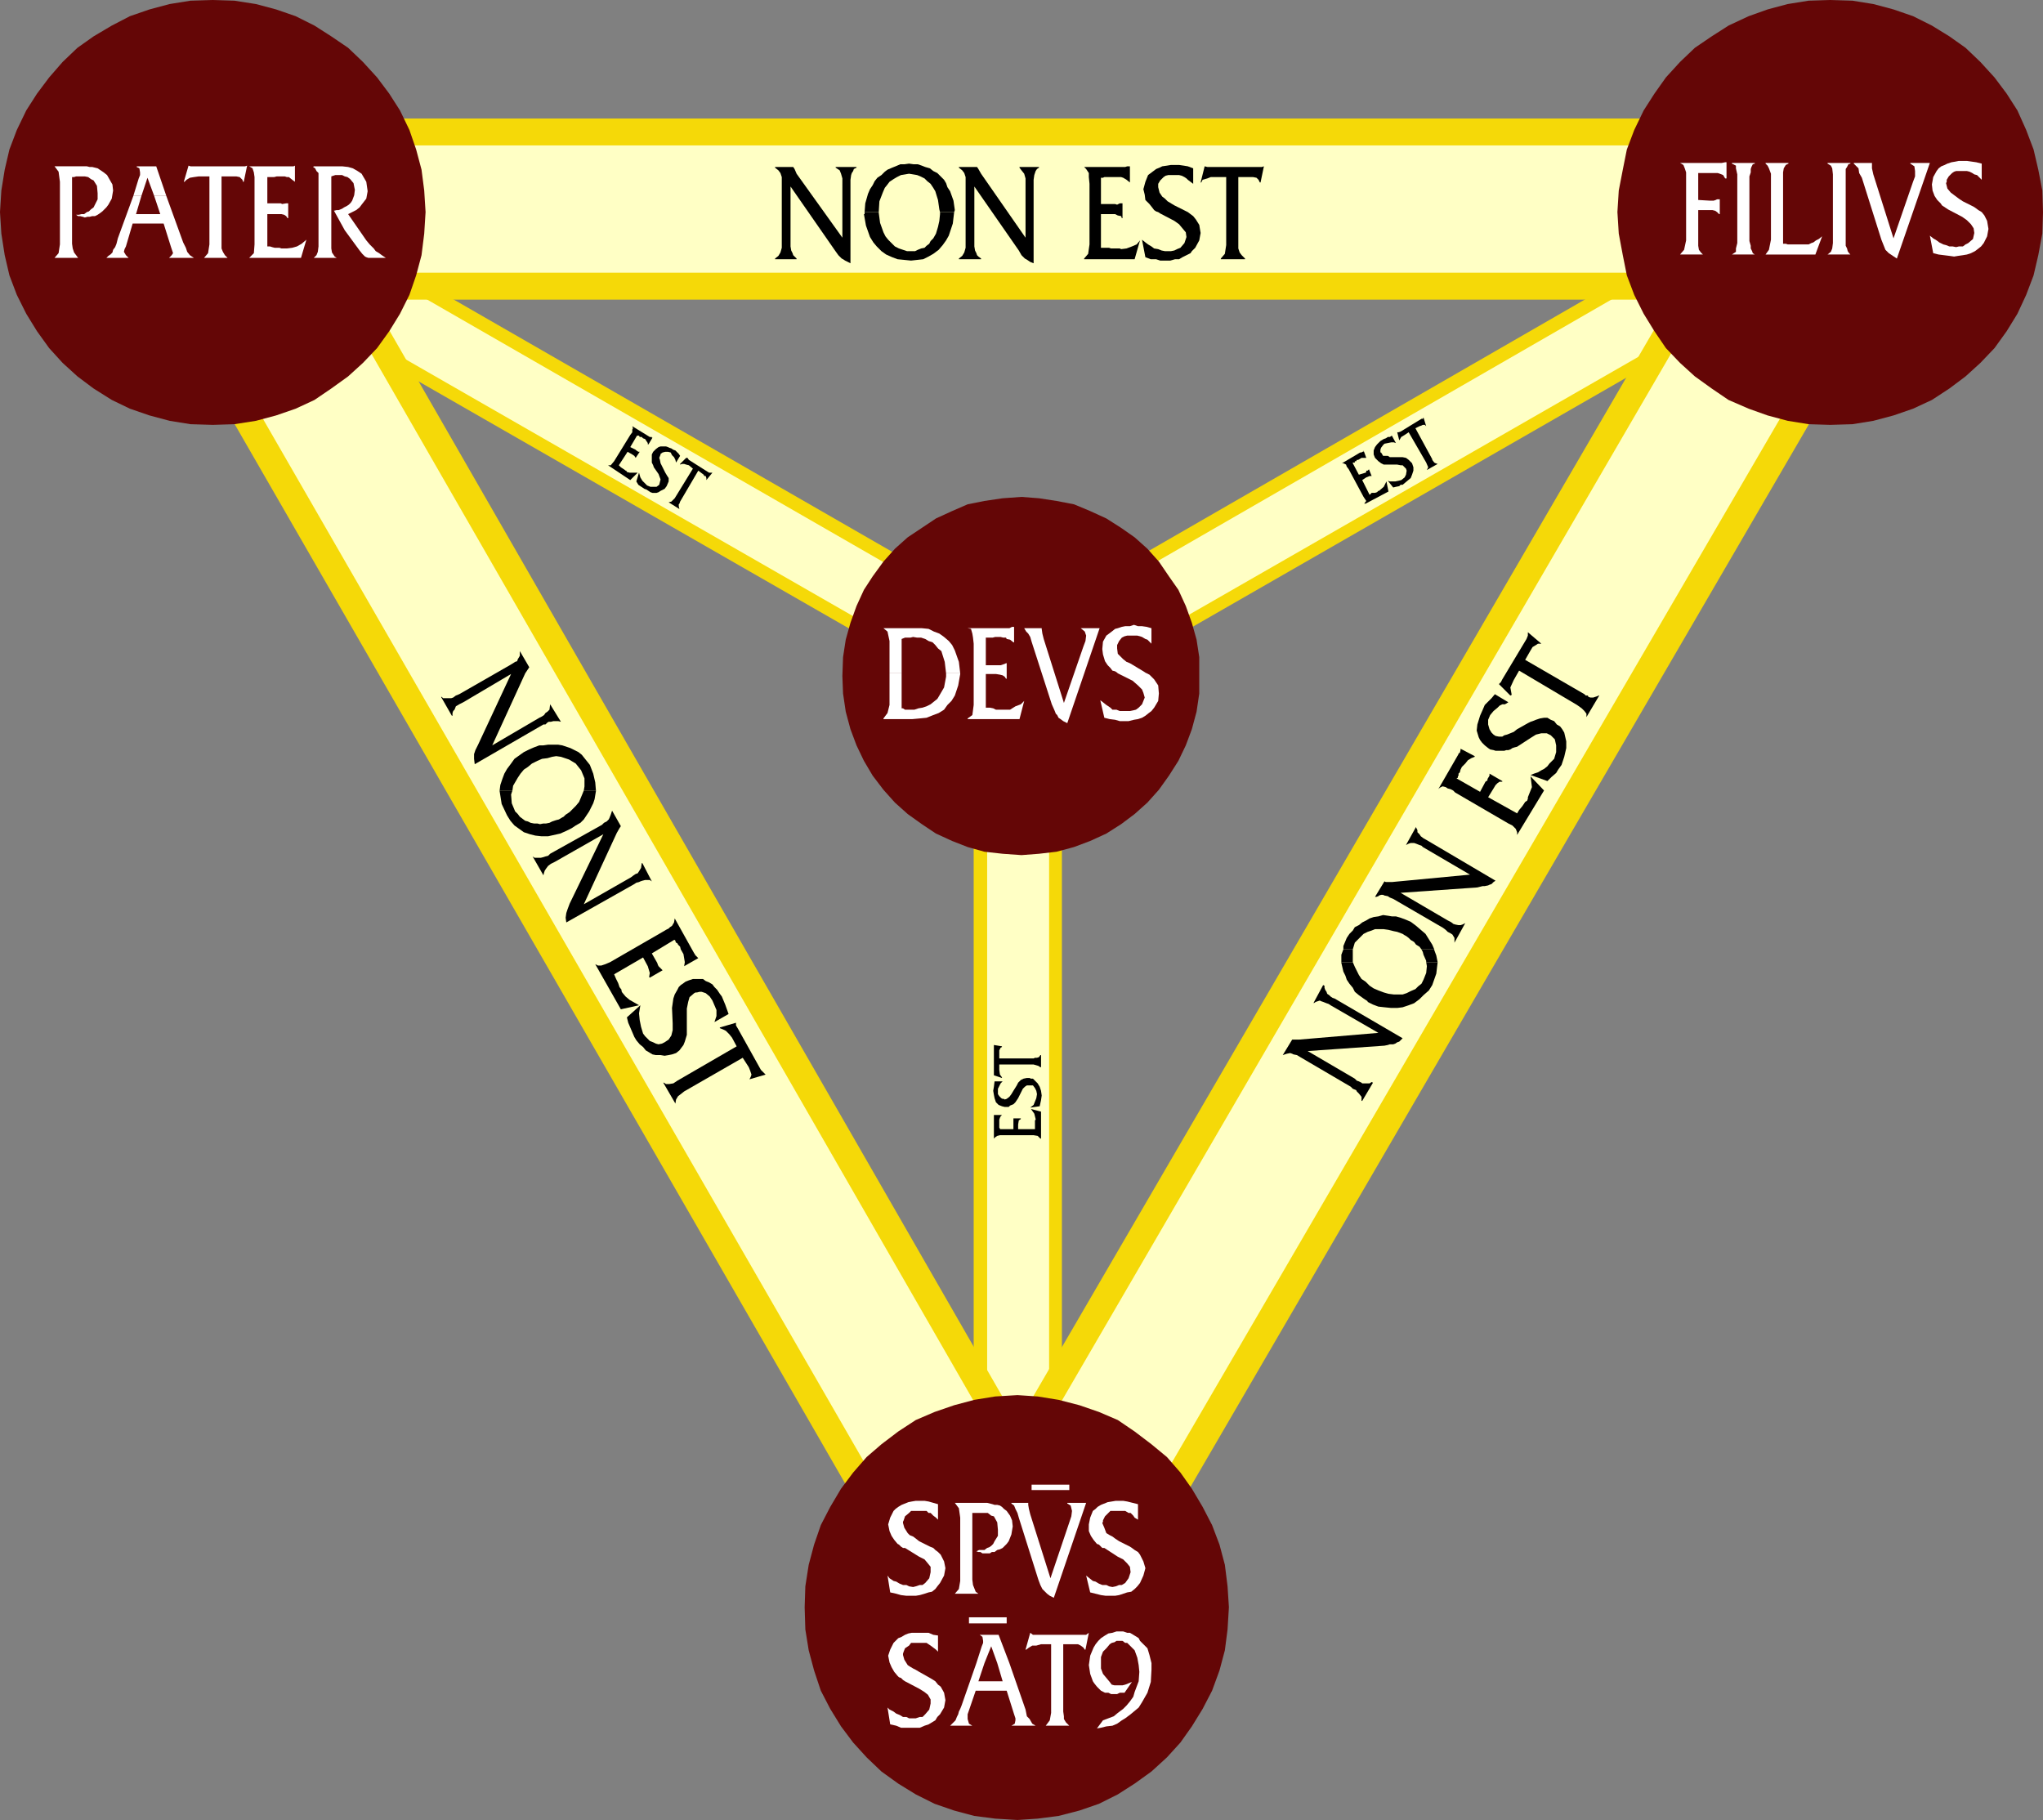 <?xml version="1.0" encoding="UTF-8" standalone="no"?>
<svg
   version="1.0"
   width="129.724mm"
   height="115.557mm"
   id="svg76"
   sodipodi:docname="Trinity 2.wmf"
   xmlns:inkscape="http://www.inkscape.org/namespaces/inkscape"
   xmlns:sodipodi="http://sodipodi.sourceforge.net/DTD/sodipodi-0.dtd"
   xmlns="http://www.w3.org/2000/svg"
   xmlns:svg="http://www.w3.org/2000/svg">
  <rect width="100%" height="100%" fill="#808080" stroke="none"/>
  <sodipodi:namedview
     id="namedview76"
     pagecolor="#ffffff"
     bordercolor="#000000"
     borderopacity="0.25"
     inkscape:showpageshadow="2"
     inkscape:pageopacity="0.0"
     inkscape:pagecheckerboard="0"
     inkscape:deskcolor="#d1d1d1"
     inkscape:document-units="mm" />
  <defs
     id="defs1">
    <pattern
       id="WMFhbasepattern"
       patternUnits="userSpaceOnUse"
       width="6"
       height="6"
       x="0"
       y="0" />
  </defs>
  <path
     style="fill:#f5d908;fill-opacity:1;fill-rule:evenodd;stroke:none"
     d="m 233.673,371.148 v -210.215 h 21.17 v 210.215 z"
     id="path1" />
  <path
     style="fill:#ffffc5;fill-opacity:1;fill-rule:evenodd;stroke:none"
     d="m 236.905,371.148 v -210.215 h 14.867 v 210.215 z"
     id="path2" />
  <path
     style="fill:#f5d908;fill-opacity:1;fill-rule:evenodd;stroke:none"
     d="M 239.006,153.339 420.968,48.474 431.633,66.894 249.349,171.597 Z"
     id="path3" />
  <path
     style="fill:#ffffc5;fill-opacity:1;fill-rule:evenodd;stroke:none"
     d="M 240.622,156.086 422.584,51.221 430.34,64.309 247.894,169.012 Z"
     id="path4" />
  <path
     style="fill:#f5d908;fill-opacity:1;fill-rule:evenodd;stroke:none"
     d="M 250.48,153.339 68.195,48.474 57.53,66.894 239.976,171.597 Z"
     id="path5" />
  <path
     style="fill:#ffffc5;fill-opacity:1;fill-rule:evenodd;stroke:none"
     d="M 248.864,156.086 66.579,51.221 59.146,64.309 241.592,169.012 Z"
     id="path6" />
  <path
     style="fill:#f5d908;fill-opacity:1;fill-rule:evenodd;stroke:none"
     d="M 51.712,28.438 H 439.713 V 71.903 H 51.712 Z"
     id="path7" />
  <path
     style="fill:#ffffc5;fill-opacity:1;fill-rule:evenodd;stroke:none"
     d="M 51.712,34.901 H 439.713 v 30.539 H 51.712 Z"
     id="path8" />
  <path
     style="fill:#f5d908;fill-opacity:1;fill-rule:evenodd;stroke:none"
     d="M 225.755,373.249 420.644,38.456 458.297,60.269 263.246,395.385 Z"
     id="path9" />
  <path
     style="fill:#ffffc5;fill-opacity:1;fill-rule:evenodd;stroke:none"
     d="M 231.249,376.642 426.139,41.688 452.479,57.038 257.429,391.83 Z"
     id="path10" />
  <path
     style="fill:#f5d908;fill-opacity:1;fill-rule:evenodd;stroke:none"
     d="M 70.134,38.779 263.408,374.864 226.078,396.354 32.482,60.431 Z"
     id="path11" />
  <path
     style="fill:#ffffc5;fill-opacity:1;fill-rule:evenodd;stroke:none"
     d="M 64.478,42.011 257.752,378.096 231.734,393.123 38.138,57.199 Z"
     id="path12" />
  <path
     style="fill:#640606;fill-opacity:1;fill-rule:evenodd;stroke:none"
     d="m 51.066,0 5.171,0.162 5.171,0.808 4.848,1.293 4.686,1.616 4.525,2.262 4.04,2.585 4.04,2.747 3.555,3.393 3.394,3.716 2.909,3.878 2.586,4.039 2.262,4.686 1.616,4.686 1.293,4.847 0.646,5.009 0.323,5.171 -0.323,5.171 -0.646,5.171 -1.293,4.847 -1.616,4.686 -2.262,4.524 -2.586,4.201 -2.909,4.039 -3.394,3.555 -3.555,3.232 -4.04,2.908 -4.04,2.747 -4.525,2.101 -4.686,1.616 -4.848,1.293 -5.171,0.808 -5.171,0.162 -5.333,-0.162 -5.01,-0.808 L 35.875,99.695 31.189,98.079 26.826,95.978 22.462,93.231 18.584,90.323 15.029,87.091 11.797,83.537 8.888,79.497 6.302,75.296 4.04,70.772 2.262,66.086 1.131,61.239 0.323,56.068 0,50.898 0.323,45.727 1.131,40.718 2.262,35.871 4.04,31.185 6.302,26.499 8.888,22.46 11.797,18.582 15.029,14.865 18.584,11.472 22.462,8.725 26.826,6.14 31.189,3.878 35.875,2.262 40.723,0.969 45.733,0.162 Z"
     id="path13" />
  <path
     style="fill:#640606;fill-opacity:1;fill-rule:evenodd;stroke:none"
     d="m 245.147,119.246 4.202,0.323 4.202,0.646 4.202,0.808 3.878,1.616 3.878,1.777 3.555,2.262 3.232,2.262 3.07,2.747 2.747,3.07 2.424,3.555 2.262,3.232 1.778,3.878 1.454,4.039 1.131,4.039 0.646,4.201 v 4.524 4.201 l -0.646,4.363 -1.131,4.201 -1.454,3.878 -1.778,3.716 -2.262,3.555 -2.424,3.393 -2.747,3.07 -3.07,2.747 -3.232,2.424 -3.555,2.262 -3.878,1.777 -3.878,1.454 -4.202,1.131 -4.202,0.485 -4.202,0.323 -4.525,-0.323 -4.363,-0.485 -4.04,-1.131 -3.717,-1.454 -3.878,-1.777 -3.394,-2.262 -3.394,-2.424 -3.07,-2.747 -2.747,-3.07 -2.586,-3.393 -2.101,-3.555 -1.778,-3.716 -1.454,-3.878 -1.131,-4.201 -0.646,-4.363 -0.162,-4.201 0.162,-4.524 0.646,-4.201 1.131,-4.039 1.454,-4.039 1.778,-3.878 2.101,-3.232 2.586,-3.555 2.747,-3.07 3.07,-2.747 3.394,-2.262 3.394,-2.262 3.878,-1.777 3.717,-1.616 4.04,-0.808 4.363,-0.646 z"
     id="path14" />
  <path
     style="fill:#640606;fill-opacity:1;fill-rule:evenodd;stroke:none"
     d="m 439.228,0 5.333,0.162 5.01,0.808 4.848,1.293 4.686,1.616 4.525,2.262 4.202,2.585 3.878,2.747 3.555,3.393 3.394,3.716 2.909,3.878 2.586,4.039 2.101,4.686 1.778,4.686 1.131,4.847 0.97,5.009 0.162,5.171 -0.162,5.171 -0.97,5.171 -1.131,4.847 -1.778,4.686 -2.101,4.524 -2.586,4.201 -2.909,4.039 -3.394,3.555 -3.555,3.232 -3.878,2.908 -4.202,2.747 -4.525,2.101 -4.686,1.616 -4.848,1.293 -5.01,0.808 -5.333,0.162 -5.171,-0.162 -5.01,-0.808 -4.848,-1.293 -4.525,-1.616 -4.848,-2.101 -4.04,-2.747 -4.04,-2.908 -3.555,-3.232 -3.394,-3.555 -2.747,-4.039 -2.586,-4.201 -2.262,-4.524 -1.778,-4.686 -0.97,-4.847 -0.97,-5.171 -0.323,-5.171 0.323,-5.171 0.97,-5.009 0.97,-4.847 1.778,-4.686 2.262,-4.686 2.586,-4.039 2.747,-3.878 3.394,-3.716 3.555,-3.393 4.04,-2.747 4.04,-2.585 4.848,-2.262 4.525,-1.616 4.848,-1.293 5.01,-0.808 z"
     id="path15" />
  <path
     style="fill:#640606;fill-opacity:1;fill-rule:evenodd;stroke:none"
     d="m 244.177,334.793 4.848,0.323 5.01,0.808 5.01,1.293 4.686,1.616 4.525,1.939 4.04,2.747 4.04,3.07 3.717,3.07 3.232,3.716 2.747,3.878 2.586,4.363 2.262,4.363 1.778,4.686 1.293,4.847 0.646,5.171 0.323,5.009 -0.323,5.332 -0.646,5.009 -1.293,4.847 -1.778,4.847 -2.262,4.363 -2.586,4.201 -2.747,3.878 -3.232,3.555 -3.717,3.393 -4.04,2.908 -4.04,2.585 -4.525,2.262 -4.686,1.616 -5.01,1.293 -5.01,0.646 -4.848,0.323 -5.333,-0.323 -5.01,-0.646 -4.848,-1.293 -4.686,-1.616 -4.525,-2.262 -4.202,-2.585 -4.04,-2.908 -3.555,-3.393 -3.232,-3.555 -2.909,-3.878 -2.586,-4.201 -2.262,-4.363 -1.616,-4.847 -1.293,-4.847 -0.808,-5.009 -0.162,-5.332 0.162,-5.009 0.808,-5.171 1.293,-4.847 1.616,-4.686 2.262,-4.363 2.586,-4.363 2.909,-3.878 3.232,-3.716 3.555,-3.07 4.04,-3.07 4.202,-2.747 4.525,-1.939 4.686,-1.616 4.848,-1.293 5.01,-0.808 z"
     id="path16" />
  <path
     style="fill:#000000;fill-opacity:1;fill-rule:evenodd;stroke:none"
     d="M 187.617,58.169 V 43.95 42.495 l -0.323,-0.969 -0.485,-0.646 -0.808,-0.646 v -0.162 h 4.363 l 0.323,0.485 0.485,1.131 10.989,15.35 V 44.111 42.819 l -0.323,-1.131 -0.323,-0.808 -0.97,-0.646 v -0.162 h 5.01 v 0.162 l -0.646,0.323 -0.162,0.485 -0.323,0.485 -0.162,0.485 -0.162,1.131 v 0.969 19.066 l -0.646,-0.323 -0.646,-0.323 -0.485,-0.323 -0.323,-0.162 -0.808,-0.808 -0.808,-1.131 -10.666,-15.35 v 13.411 0.969 l 0.162,0.969 0.323,0.646 0.162,0.485 0.323,0.323 0.485,0.485 v 0.162 h -5.171 v -0.162 l 0.808,-0.646 0.485,-0.808 0.323,-1.131 z"
     id="path17" />
  <path
     style="fill:#000000;fill-opacity:1;fill-rule:evenodd;stroke:none"
     d="m 207.494,50.898 0.162,-2.101 0.646,-2.262 0.485,-1.131 0.646,-0.969 0.485,-0.969 0.646,-0.808 0.97,-0.646 0.808,-0.808 0.646,-0.485 1.131,-0.485 0.808,-0.323 1.131,-0.485 h 0.97 l 1.131,-0.162 1.131,0.162 h 0.97 l 0.97,0.323 0.808,0.323 1.131,0.323 0.808,0.646 0.97,0.485 0.808,0.808 0.808,0.808 0.485,0.808 0.323,0.969 0.646,0.969 0.808,2.262 0.323,2.262 -0.162,0.485 h -3.394 l -0.162,-0.646 -0.323,-2.262 -0.646,-2.101 -0.485,-0.808 -0.646,-0.969 -0.808,-0.646 -0.646,-0.646 -0.97,-0.485 -0.808,-0.323 -0.97,-0.162 -0.97,-0.162 -0.97,0.162 -0.97,0.162 -0.97,0.485 -0.808,0.485 -0.97,0.646 -0.485,0.646 -0.646,0.808 -0.485,1.131 -0.808,2.101 -0.162,2.585 z"
     id="path18" />
  <path
     style="fill:#000000;fill-opacity:1;fill-rule:evenodd;stroke:none"
     d="m 207.494,50.898 v 0.485 h -0.162 l 0.485,2.747 0.97,2.747 0.808,1.293 0.808,0.969 1.131,1.131 1.131,0.808 1.454,0.646 1.293,0.485 1.616,0.162 1.616,0.162 1.454,-0.162 1.454,-0.162 1.293,-0.646 1.131,-0.646 1.293,-0.969 0.97,-1.131 0.808,-1.131 0.646,-1.131 0.97,-2.908 0.323,-2.747 h -3.394 v 0.485 l -0.162,1.616 -0.323,1.454 -0.485,1.616 -0.646,1.131 -0.646,0.646 -0.323,0.646 -0.646,0.485 -0.485,0.485 -0.808,0.162 -0.808,0.323 -0.646,0.323 h -0.808 -1.131 l -0.97,-0.323 -0.97,-0.323 -0.97,-0.485 -0.646,-0.646 -0.97,-0.969 -0.646,-0.808 -0.485,-0.969 -0.808,-2.262 -0.323,-2.424 v -0.162 z"
     id="path19" />
  <path
     style="fill:#000000;fill-opacity:1;fill-rule:evenodd;stroke:none"
     d="M 231.734,58.169 V 43.95 42.495 l -0.323,-0.969 -0.485,-0.646 -0.808,-0.646 v -0.162 h 4.363 l 0.323,0.485 0.646,1.131 10.666,15.35 V 44.111 42.819 l -0.323,-1.131 -0.646,-0.808 -0.485,-0.646 v -0.162 h 4.686 v 0.162 l -0.485,0.323 -0.323,0.485 -0.162,0.485 -0.162,0.485 -0.162,1.131 v 0.969 19.066 l -0.808,-0.323 -0.485,-0.323 -0.485,-0.323 -0.323,-0.162 -0.808,-0.808 -0.646,-1.131 -10.666,-15.35 v 13.411 0.969 l 0.162,0.969 0.323,0.646 0.162,0.485 0.323,0.323 0.646,0.485 v 0.162 h -5.333 v -0.162 l 0.808,-0.646 0.485,-0.808 0.323,-1.131 z"
     id="path20" />
  <path
     style="fill:#000000;fill-opacity:1;fill-rule:evenodd;stroke:none"
     d="M 261.469,58.653 V 44.111 l -0.162,-1.616 v -0.969 l -0.646,-0.969 -0.485,-0.485 h 9.373 0.323 0.162 l 0.485,-0.162 h 0.646 v 3.878 l -0.808,-0.646 -0.808,-0.485 -0.485,-0.162 h -0.485 -0.485 -0.646 -0.97 -0.485 -0.485 -0.323 -0.162 l -0.323,0.162 h -0.162 -0.323 v 6.302 h 3.07 0.323 l 0.485,0.162 0.646,-0.323 h 0.485 0.162 v 3.555 h -0.162 l -0.162,-0.485 -0.808,-0.162 -0.646,-0.323 h -0.808 -2.586 v 8.079 h 0.808 0.485 0.646 l 0.485,0.162 h 0.646 0.485 0.485 0.323 0.162 l 0.323,0.162 1.293,-0.162 1.293,-0.485 1.131,-0.485 0.808,-0.969 -1.293,4.524 h -12.12 v -0.162 l 0.97,-1.131 z"
     id="path21" />
  <path
     style="fill:#000000;fill-opacity:1;fill-rule:evenodd;stroke:none"
     d="m 274.396,45.404 0.485,-1.777 0.646,-1.616 0.646,-0.485 0.646,-0.485 0.646,-0.485 0.808,-0.323 0.646,-0.323 1.131,-0.162 0.97,-0.162 h 0.97 0.97 l 1.131,0.162 0.97,0.162 1.293,0.485 v 3.716 l -0.646,-0.485 -0.646,-0.485 -0.323,-0.323 -0.485,-0.323 -0.646,-0.323 -0.646,-0.162 h -0.646 -0.646 -0.646 -0.646 l -0.646,0.162 -0.485,0.323 -0.808,0.808 -0.485,0.808 v 0.485 0.323 l 0.323,1.293 0.646,0.969 0.646,0.485 0.646,0.646 0.808,0.485 0.808,0.485 2.586,1.293 0.646,0.323 0.646,0.485 0.646,0.485 0.646,0.808 0.808,1.293 0.323,1.939 -0.323,1.777 -0.97,1.777 -0.808,0.808 -0.323,0.485 -0.97,0.485 -0.97,0.485 -0.808,0.485 h -0.97 l -1.131,0.323 h -1.131 -1.293 l -0.97,-0.323 h -1.293 l -1.293,-0.485 -0.808,-4.201 0.808,0.646 0.646,0.485 0.808,0.485 0.646,0.485 0.97,0.162 0.808,0.323 0.808,0.162 h 0.646 0.808 l 0.808,-0.162 0.646,-0.323 0.808,-0.323 0.97,-1.131 0.485,-1.454 -0.162,-1.131 -0.808,-0.969 -0.808,-0.969 -1.131,-0.808 -3.394,-1.777 -0.485,-0.323 -0.485,-0.162 -0.485,-0.323 -0.485,-0.646 -0.646,-0.808 -0.97,-0.969 -0.162,-1.293 z"
     id="path22" />
  <path
     style="fill:#000000;fill-opacity:1;fill-rule:evenodd;stroke:none"
     d="M 294.273,58.815 V 42.495 h -2.586 -1.131 l -0.808,0.323 -1.131,0.323 -0.323,0.646 h -0.162 l 0.97,-3.878 0.646,0.162 h 0.646 11.474 0.97 l 0.485,-0.162 -0.808,3.878 h -0.162 l -0.323,-0.646 -0.485,-0.485 -0.808,-0.162 h -0.808 -2.747 v 16.158 0.969 l 0.323,0.969 0.485,0.646 0.808,0.808 v 0.162 h -5.818 v -0.162 l 0.97,-1.131 z"
     id="path23" />
  <path
     style="fill:#000000;fill-opacity:1;fill-rule:evenodd;stroke:none"
     d="m 324.169,260.789 -12.12,-7.109 -0.808,-0.485 -0.808,-0.162 -0.323,-0.162 -0.485,-0.162 -0.808,0.162 -0.97,0.323 v 0 l 2.262,-3.716 h 0.162 0.162 0.808 0.485 l 19.069,-1.616 -11.474,-6.625 -0.485,-0.323 -0.485,-0.162 -0.808,-0.323 -0.485,-0.162 -0.323,-0.162 -0.485,0.162 -0.485,0.162 -0.485,0.323 v -0.162 l 2.262,-4.201 0.323,0.162 v 0.485 l 0.162,0.485 0.323,0.485 0.162,0.485 0.485,0.323 0.323,0.323 0.485,0.323 0.485,0.162 16.322,9.533 -0.485,0.485 -0.323,0.323 -0.485,0.162 -0.485,0.323 -0.485,0.162 h -0.808 l -0.485,0.162 -0.808,0.162 -18.422,1.293 11.312,6.625 0.485,0.485 0.485,0.162 0.646,0.323 0.162,0.162 h 0.808 0.485 0.485 l 0.485,-0.323 0.323,0.162 -2.586,4.363 h -0.162 v -0.969 l -0.646,-0.808 -0.485,-0.485 -0.162,-0.323 -0.808,-0.323 z"
     id="path24" />
  <path
     style="fill:#000000;fill-opacity:1;fill-rule:evenodd;stroke:none"
     d="m 322.392,227.827 v -0.808 l 0.808,-1.939 0.646,-0.969 0.808,-0.808 0.485,-0.808 0.97,-0.485 0.808,-0.646 0.97,-0.485 0.808,-0.485 0.97,-0.323 1.131,-0.162 1.131,-0.323 1.131,0.162 0.97,0.162 h 0.97 l 1.131,0.323 1.293,0.485 1.131,0.485 1.293,0.969 1.131,0.969 1.131,0.969 0.808,1.293 0.808,1.293 0.485,1.131 h -3.07 l -0.485,-0.646 -0.808,-0.485 -0.485,-0.646 -0.808,-0.485 -0.485,-0.485 -0.646,-0.485 -0.323,-0.162 -0.485,-0.323 -1.293,-0.485 -0.808,-0.162 -1.293,-0.323 -1.131,-0.162 h -0.808 -1.293 l -0.808,0.323 -0.97,0.323 -0.97,0.485 -0.485,0.485 -0.808,0.808 -0.808,0.808 -0.485,1.616 z"
     id="path25" />
  <path
     style="fill:#000000;fill-opacity:1;fill-rule:evenodd;stroke:none"
     d="m 321.907,230.897 v -1.777 l 0.485,-1.293 h 2.262 v 0.323 1.939 0.808 z"
     id="path26" />
  <path
     style="fill:#000000;fill-opacity:1;fill-rule:evenodd;stroke:none"
     d="m 342.268,230.897 v -0.323 l -0.646,-1.454 -0.162,-0.646 -0.323,-0.646 h 3.07 v 0.162 l 0.485,1.293 0.323,1.616 z"
     id="path27" />
  <path
     style="fill:#000000;fill-opacity:1;fill-rule:evenodd;stroke:none"
     d="m 321.907,230.897 v 0.162 l 0.485,2.101 0.485,0.969 0.323,0.969 0.646,0.969 0.808,0.969 0.485,0.969 0.97,0.808 1.131,0.808 0.97,0.646 v 0.162 l 1.293,0.646 1.293,0.485 1.454,0.162 1.616,0.162 h 1.454 l 1.293,-0.162 1.454,-0.485 1.293,-0.485 1.293,-0.969 0.97,-0.969 1.293,-1.131 0.808,-1.293 0.97,-2.747 0.323,-2.747 h -2.747 l 0.162,0.969 -0.162,1.616 -0.646,1.616 -0.485,0.969 -0.808,0.646 -0.646,0.646 -1.131,0.485 -0.97,0.485 -0.97,0.323 h -0.97 -1.131 l -1.293,-0.162 -1.131,-0.323 -1.293,-0.485 -1.131,-0.485 -0.97,-0.646 -0.97,-0.969 -0.97,-0.646 -0.646,-0.969 -0.97,-1.939 -0.485,-1.131 z"
     id="path28" />
  <path
     style="fill:#000000;fill-opacity:1;fill-rule:evenodd;stroke:none"
     d="m 346.308,222.657 -11.958,-6.948 -0.808,-0.323 -0.485,-0.323 -0.808,-0.162 -0.323,-0.162 h -0.485 l -0.485,0.162 -0.162,0.162 -0.485,0.162 h -0.323 l 2.262,-3.716 0.323,0.162 h 0.485 0.485 0.485 l 18.746,-1.777 -11.312,-6.625 -0.323,-0.323 -0.485,-0.162 -0.808,-0.323 -0.485,-0.162 h -0.485 -0.323 l -0.485,0.162 -0.646,0.323 v 0 l 2.424,-4.363 v 0.162 l 0.323,0.646 v 0.485 l 0.485,0.485 0.323,0.485 0.646,0.485 1.131,0.646 16.16,9.533 -0.485,0.323 -0.485,0.485 -0.485,0.162 -0.323,0.162 -0.808,0.162 h -0.485 l -0.646,0.162 -0.646,0.162 -18.422,1.293 11.312,6.625 0.646,0.323 0.485,0.323 0.162,0.162 0.485,0.162 0.808,0.162 h 0.485 l 0.485,-0.162 0.646,-0.323 -2.586,4.686 v -0.162 -0.969 l -0.485,-0.808 -0.485,-0.323 -0.646,-0.323 -0.485,-0.485 z"
     id="path29" />
  <path
     style="fill:#000000;fill-opacity:1;fill-rule:evenodd;stroke:none"
     d="m 361.984,197.612 -12.766,-7.433 -0.485,-0.485 -0.646,-0.323 -0.646,-0.162 -0.485,-0.323 -0.646,-0.162 h -0.162 l -0.646,0.323 -0.323,0.323 4.848,-8.402 v -0.162 l 0.323,-0.162 0.162,-0.646 v -0.323 l 3.394,1.777 v 0.162 l -0.808,0.323 -0.808,0.485 -0.646,0.808 -0.808,0.808 -0.323,0.646 -0.162,0.646 -0.323,0.323 v 0.485 l -0.162,0.162 v 0.323 l -0.323,0.162 5.656,3.232 1.293,-2.424 0.485,-0.323 v -0.323 l 0.485,-0.808 v -0.485 l 3.07,1.777 v 0.162 h -0.646 l -0.485,0.323 -0.485,0.485 -0.485,0.808 -1.293,2.101 6.949,3.878 0.485,-0.808 0.808,-0.969 0.646,-0.969 0.485,-0.323 0.162,-0.485 v -0.323 l 0.97,-2.424 -0.323,-2.585 3.232,3.393 -6.464,10.664 v -0.162 -0.485 l -0.323,-0.808 -0.808,-0.808 z"
     id="path30" />
  <path
     style="fill:#000000;fill-opacity:1;fill-rule:evenodd;stroke:none"
     d="m 357.136,179.515 -0.808,-0.646 -0.646,-0.646 -0.485,-0.646 -0.323,-0.646 -0.485,-1.616 0.162,-1.454 0.646,-2.101 0.646,-1.454 0.485,-1.131 0.808,-0.808 0.808,-0.808 0.808,-0.969 3.232,1.939 -0.808,0.485 h -0.646 l -0.646,0.323 -0.485,0.485 -0.97,0.808 -0.808,0.969 -0.485,1.131 v 1.131 l 0.323,1.131 0.485,0.808 0.162,0.162 0.323,0.323 0.485,0.323 0.808,0.162 h 0.808 l 0.485,-0.323 0.646,-0.162 0.808,-0.323 0.808,-0.323 0.808,-0.646 2.586,-1.454 0.646,-0.323 0.485,-0.162 0.808,-0.323 0.97,-0.323 0.97,-0.162 h 0.808 l 0.808,0.485 0.808,0.323 0.646,0.808 0.808,0.485 0.485,0.646 0.485,0.808 0.485,2.101 v 1.616 l -0.485,2.101 -0.646,1.939 -0.808,1.131 -0.485,0.808 -1.131,0.969 -0.97,0.969 -4.04,-1.454 0.808,-0.323 0.97,-0.323 0.808,-0.485 0.646,-0.323 0.808,-0.646 0.485,-0.646 0.485,-0.485 0.646,-0.646 0.485,-1.616 v -1.616 l -0.323,-1.454 -0.97,-0.969 -0.97,-0.485 h -1.293 l -1.293,0.323 -1.293,0.808 -3.232,2.101 -0.646,0.162 -0.485,0.162 -0.485,0.323 -0.485,0.162 h -0.485 l -0.485,0.162 h -0.808 -0.485 -0.808 l -0.485,-0.162 -0.808,-0.162 z"
     id="path31" />
  <path
     style="fill:#000000;fill-opacity:1;fill-rule:evenodd;stroke:none"
     d="m 378.467,169.174 -13.898,-8.241 -1.293,2.262 -0.808,1.777 0.323,1.777 -0.323,0.162 -2.747,-2.747 0.485,-0.485 0.323,-0.646 5.818,-9.695 0.323,-0.808 v -0.485 -0.323 l 3.232,2.747 h -0.808 l -0.485,0.323 -0.808,0.485 -0.485,0.808 -1.293,2.262 14.221,8.241 0.323,0.323 h 0.485 l 0.162,0.323 0.485,0.162 h 0.646 l 0.485,-0.162 0.485,-0.162 0.323,-0.162 h 0.162 l -3.07,5.171 v -0.162 -0.646 l -0.485,-0.646 -0.646,-0.646 z"
     id="path32" />
  <path
     style="fill:#000000;fill-opacity:1;fill-rule:evenodd;stroke:none"
     d="m 110.211,166.588 12.12,-6.948 0.808,-0.485 0.485,-0.323 0.485,-0.162 0.162,-0.485 0.485,-0.808 v -0.969 -0.162 l 2.262,3.878 -0.323,0.485 -0.646,0.969 -7.918,17.289 11.312,-6.625 0.646,-0.323 0.485,-0.323 0.323,-0.485 0.485,-0.323 0.485,-0.485 0.162,-1.293 v 0 l 2.586,4.201 -0.646,-0.162 h -0.646 -0.485 l -0.646,0.162 h -0.485 l -0.323,0.162 -0.485,0.485 h -0.485 l -16.483,9.533 -0.162,-1.293 v -1.131 l 0.323,-0.969 0.646,-1.293 7.918,-16.966 -11.474,6.786 -0.97,0.485 -0.808,0.485 -0.323,0.808 -0.323,0.323 -0.162,0.485 v 0.646 h -0.162 l -2.586,-4.524 h 0.162 l 0.323,0.323 h 0.485 0.485 0.485 0.485 l 0.485,-0.162 0.646,-0.485 z"
     id="path33" />
  <path
     style="fill:#000000;fill-opacity:1;fill-rule:evenodd;stroke:none"
     d="m 119.907,189.694 0.162,-1.293 0.485,-1.454 0.485,-1.293 0.646,-1.131 0.97,-1.293 0.808,-1.131 1.131,-0.808 1.131,-0.808 1.293,-0.646 1.131,-0.485 1.293,-0.485 h 0.97 l 1.131,-0.162 h 1.293 1.131 l 0.97,0.162 0.97,0.323 0.97,0.323 0.97,0.485 0.97,0.485 0.808,0.646 0.646,0.808 0.646,0.808 0.646,0.808 0.808,2.101 0.485,2.101 0.162,1.939 h -2.909 l 0.162,-0.969 v -1.939 l -0.808,-1.939 -0.646,-0.808 -0.646,-0.808 -0.808,-0.485 -0.808,-0.485 -0.97,-0.323 -0.97,-0.323 -1.131,-0.162 -0.97,0.162 -1.131,0.323 -1.293,0.162 -1.131,0.485 -1.293,0.646 -0.97,0.808 -0.97,0.646 -0.808,0.969 -0.646,0.969 -1.131,1.939 -0.162,1.131 z"
     id="path34" />
  <path
     style="fill:#000000;fill-opacity:1;fill-rule:evenodd;stroke:none"
     d="m 119.907,189.694 v 0.162 l 0.485,3.07 1.293,2.747 0.808,1.293 0.97,1.131 1.131,0.808 1.131,0.808 1.454,0.485 1.293,0.323 1.454,0.162 h 1.616 l 1.454,-0.323 1.454,-0.323 1.454,-0.646 1.293,-0.646 0.97,-0.646 1.131,-0.646 0.808,-0.808 0.646,-0.969 0.646,-0.969 0.485,-0.969 0.485,-0.969 0.323,-0.969 0.323,-1.939 v -0.162 h -2.909 l -0.323,0.808 -0.808,1.939 -0.808,0.969 -0.646,0.646 -0.808,0.808 -0.97,0.646 -0.485,0.485 -0.323,0.162 -0.808,0.485 -0.646,0.162 -0.97,0.323 -0.646,0.323 -0.808,0.162 h -0.646 l -0.808,0.162 -0.646,-0.162 h -0.808 l -0.808,-0.162 -0.646,-0.323 -0.646,-0.162 -0.646,-0.485 -0.646,-0.485 -0.485,-0.646 -0.646,-0.646 -0.808,-1.939 -0.162,-2.101 0.323,-0.969 z"
     id="path35" />
  <path
     style="fill:#000000;fill-opacity:1;fill-rule:evenodd;stroke:none"
     d="m 132.027,204.883 12.443,-6.948 0.485,-0.485 0.646,-0.323 0.485,-0.485 0.162,-0.323 0.323,-0.808 0.323,-0.969 2.101,3.716 -0.323,0.485 -0.646,1.131 -7.918,17.127 11.312,-6.463 0.646,-0.485 0.485,-0.323 0.485,-0.162 0.323,-0.485 0.485,-0.808 0.162,-1.131 h 0.162 l 2.262,4.363 -0.485,-0.323 h -0.646 -0.485 l -0.646,0.162 -0.485,0.162 -0.323,0.162 -0.646,0.162 -0.485,0.323 -16.322,9.21 -0.162,-1.131 0.162,-1.131 0.323,-0.969 0.485,-1.293 8.08,-16.643 -11.635,6.625 -0.97,0.485 -0.646,0.485 -0.485,0.646 -0.323,0.485 -0.162,0.485 -0.162,0.646 -2.586,-4.524 0.485,0.323 h 0.485 0.646 0.323 l 0.646,-0.162 0.485,-0.162 0.646,-0.162 z"
     id="path36" />
  <path
     style="fill:#000000;fill-opacity:1;fill-rule:evenodd;stroke:none"
     d="m 146.409,230.897 12.605,-7.271 0.808,-0.485 0.646,-0.323 0.323,-0.323 0.485,-0.323 0.485,-0.808 0.162,-0.969 4.686,8.402 0.162,0.162 v 0.162 l 0.485,0.485 0.162,0.162 0.162,0.162 -3.394,1.939 0.162,-0.969 -0.162,-0.969 -0.162,-0.969 -0.646,-1.131 -0.162,-0.646 -0.485,-0.485 -0.162,-0.323 -0.323,-0.162 -0.162,-0.323 v -0.162 l -0.162,-0.162 h -0.162 l -5.333,3.232 1.293,2.262 0.162,0.485 0.162,0.323 0.485,0.485 0.485,0.485 -3.07,1.777 -0.162,-0.162 0.162,-0.969 -0.485,-1.616 -1.131,-2.101 -6.949,4.039 0.485,1.131 0.485,0.969 0.323,0.969 0.485,0.646 v 0.323 l 0.162,0.323 0.808,0.969 0.97,0.808 1.131,0.646 1.131,0.646 -4.363,0.969 -6.141,-10.826 0.646,0.323 h 0.808 l 0.97,-0.323 z"
     id="path37" />
  <path
     style="fill:#000000;fill-opacity:1;fill-rule:evenodd;stroke:none"
     d="m 164.509,235.583 0.808,-0.323 0.97,-0.323 h 0.808 0.808 0.808 l 0.646,0.485 0.808,0.323 0.808,0.485 0.485,0.646 0.646,0.646 0.646,0.969 0.485,0.646 0.808,1.939 0.808,2.262 -3.394,1.939 0.485,-1.454 v -1.454 l -0.485,-1.131 -0.485,-1.131 -0.646,-0.969 -0.97,-0.808 -0.485,-0.162 -0.485,-0.162 h -0.485 l -0.646,0.162 h -0.323 l -0.323,0.162 -1.131,0.969 -0.323,1.131 -0.323,1.616 v 1.777 3.07 1.454 l -0.485,1.616 -0.323,0.808 -0.485,0.646 -0.485,0.646 -0.808,0.646 -0.97,0.323 -0.808,0.162 -0.97,0.162 -0.97,-0.162 h -1.131 l -0.808,-0.162 -0.808,-0.485 -0.808,-0.485 -0.646,-0.808 -0.808,-0.646 -0.808,-0.969 -0.485,-0.808 -0.485,-1.131 -0.485,-1.131 -0.485,-1.131 -0.323,-1.293 3.232,-2.908 -0.323,1.939 0.162,1.616 0.323,1.616 0.485,1.616 0.485,0.646 0.485,0.485 0.646,0.646 0.808,0.323 0.646,0.323 0.646,0.162 0.808,-0.162 0.646,-0.323 0.97,-0.646 0.646,-0.969 0.323,-1.293 v -1.616 l -0.162,-3.716 0.162,-1.131 0.162,-1.131 0.323,-0.969 0.646,-1.131 0.323,-0.646 0.485,-0.485 0.485,-0.323 z"
     id="path38" />
  <path
     style="fill:#000000;fill-opacity:1;fill-rule:evenodd;stroke:none"
     d="m 162.569,259.335 14.221,-8.241 -1.131,-2.101 -0.646,-0.808 -0.808,-0.808 -0.646,-0.323 -0.808,-0.323 v -0.162 l 3.878,-1.131 v 0.646 l 0.485,0.808 5.494,9.856 0.646,0.646 0.485,0.485 -3.878,1.131 0.323,-0.646 0.162,-0.485 -0.323,-0.969 -0.323,-0.808 -1.454,-2.262 -14.059,8.079 -0.808,0.646 -0.646,0.485 -0.485,0.808 -0.162,0.969 -2.909,-5.009 h 0.162 l 0.485,0.323 h 0.808 l 0.97,-0.162 z"
     id="path39" />
  <path
     style="fill:#ffffff;fill-opacity:1;fill-rule:evenodd;stroke:none"
     d="M 14.382,58.653 V 43.626 l -0.323,-2.424 -0.97,-1.293 h 7.11 0.646 l 0.646,0.162 h 0.646 l 0.646,0.162 0.646,0.162 0.485,0.323 0.485,0.323 0.485,0.323 0.808,0.646 0.646,1.131 0.646,1.131 0.162,1.454 -0.323,1.939 -0.808,1.454 -0.485,0.646 -0.485,0.485 -0.485,0.485 -0.646,0.485 -0.485,0.323 -0.646,0.323 h -0.646 l -0.646,0.162 h -0.485 l -0.646,0.162 -0.485,-0.162 -0.646,-0.162 H 18.746 L 18.261,51.544 h 0.646 l 0.646,-0.162 h 0.646 l 0.646,-0.485 0.485,-0.162 0.485,-0.485 0.646,-0.485 0.323,-0.646 0.646,-1.293 v -1.454 l -0.162,-1.777 -0.808,-1.293 -0.646,-0.323 -0.646,-0.485 -0.808,-0.162 H 19.392 18.746 18.261 l -0.485,0.162 h -0.485 v 15.996 l 0.162,1.131 0.323,0.969 0.485,0.646 0.485,0.646 h 0.162 -5.818 l 0.97,-1.131 z"
     id="path40" />
  <path
     style="fill:#ffffff;fill-opacity:1;fill-rule:evenodd;stroke:none"
     d="m 31.997,47.02 1.293,-4.201 0.323,-0.808 v -0.646 l -0.162,-0.969 -0.646,-0.323 V 39.91 h 4.686 l 2.424,7.109 h -2.909 l -1.616,-4.363 -1.454,4.363 z"
     id="path41" />
  <path
     style="fill:#ffffff;fill-opacity:1;fill-rule:evenodd;stroke:none"
     d="m 31.997,47.02 -3.717,10.18 -0.162,0.646 -0.162,0.646 -0.323,0.808 -0.485,0.646 -0.162,0.646 -0.485,0.485 -0.485,0.323 -0.485,0.485 h 5.333 l -0.646,-0.646 -0.485,-0.808 0.162,-0.646 0.323,-0.646 1.616,-5.494 h 7.434 l 1.778,5.655 0.323,0.969 0.162,0.485 -0.323,0.485 -0.646,0.646 h 5.979 L 45.571,61.239 44.925,60.431 44.602,59.461 43.955,58.169 39.915,47.02 h -2.909 l 1.454,4.363 h -5.818 l 1.293,-4.363 z"
     id="path42" />
  <path
     style="fill:#ffffff;fill-opacity:1;fill-rule:evenodd;stroke:none"
     d="M 50.258,58.653 V 42.334 h -2.586 l -1.131,0.162 -0.97,0.162 -0.808,0.485 -0.485,0.485 h -0.162 l 1.131,-3.878 0.485,0.162 h 0.808 11.15 1.131 l 0.485,-0.162 -0.808,3.878 h -0.162 l -0.162,-0.485 -0.646,-0.646 -0.808,-0.162 H 55.752 53.166 v 16.32 0.969 l 0.323,0.808 0.485,0.808 0.646,0.646 h -5.656 l 0.97,-1.131 z"
     id="path43" />
  <path
     style="fill:#ffffff;fill-opacity:1;fill-rule:evenodd;stroke:none"
     d="M 61.085,58.653 V 43.95 42.495 l -0.162,-1.131 -0.323,-0.969 -0.808,-0.485 h 9.534 0.323 0.162 0.646 l 0.323,-0.162 v 3.878 l -0.646,-0.485 -0.808,-0.646 h -0.485 l -0.485,-0.162 h -0.646 -0.646 -0.646 l -0.646,0.162 h -0.485 -0.323 -0.162 -0.323 -0.162 -0.162 v 6.302 h 2.909 0.323 l 0.323,0.162 0.97,-0.162 h 0.323 0.162 v 3.555 h -0.162 l -0.323,-0.485 -0.485,-0.323 -0.646,-0.162 h -0.97 -2.424 v 7.756 h 0.646 l 0.485,0.162 0.646,0.162 h 0.646 0.485 l 0.485,0.162 h 0.323 0.323 0.485 0.162 l 1.293,-0.162 1.131,-0.323 1.131,-0.646 1.131,-0.969 -1.293,4.363 H 59.792 l 1.131,-1.131 z"
     id="path44" />
  <path
     style="fill:#ffffff;fill-opacity:1;fill-rule:evenodd;stroke:none"
     d="M 76.437,57.361 V 44.434 43.142 42.334 41.526 l -0.485,-0.485 -0.323,-0.646 -0.485,-0.323 0.162,-0.162 h 6.787 l 1.454,0.162 1.131,0.323 1.131,0.646 0.97,0.646 1.131,1.939 0.323,2.262 -0.323,1.777 -1.131,1.454 -0.485,0.646 -0.808,0.646 -0.97,0.485 -0.97,0.485 4.363,6.302 0.808,0.969 0.97,0.969 0.485,0.646 0.808,0.485 0.646,0.485 0.97,0.646 H 89.526 88.88 88.395 l -0.485,-0.162 -0.323,-0.162 -0.646,-0.646 -0.646,-0.808 -3.555,-4.847 -2.586,-4.686 0.646,-0.162 h 0.485 l 0.808,-0.323 0.485,-0.323 0.646,-0.323 0.485,-0.323 0.485,-0.485 0.323,-0.485 0.485,-1.293 0.162,-1.293 -0.323,-1.616 -0.808,-0.969 -0.646,-0.485 -0.646,-0.162 -0.646,-0.323 h -0.808 -0.323 -0.485 l -0.485,0.162 -0.485,0.162 v 15.027 1.293 0.969 l 0.162,0.969 0.323,0.485 0.323,0.485 0.485,0.323 h -5.494 l 0.646,-0.646 0.323,-0.808 0.162,-1.293 z"
     id="path45" />
  <path
     style="fill:#ffffff;fill-opacity:1;fill-rule:evenodd;stroke:none"
     d="M 404.646,57.684 V 43.142 42.495 41.364 l -0.323,-0.969 -0.323,-0.808 -0.808,-0.485 h 9.534 0.162 0.323 l 0.808,-0.162 v 0 h 0.323 v 3.878 h -0.323 l -0.485,-0.808 -0.808,-0.323 -0.485,-0.162 h -0.485 -0.485 -0.808 -0.808 -0.97 -0.485 -0.646 v 6.463 l 2.747,0.162 h 0.97 l 0.485,-0.162 0.323,-0.162 h 0.485 0.162 v 3.555 h -0.162 l -0.485,-0.485 -0.485,-0.323 -0.646,-0.162 h -0.97 -2.424 v 7.109 0.323 1.131 l 0.162,0.969 0.485,0.646 0.485,0.485 h -5.494 l 0.97,-1.131 z"
     id="path46" />
  <path
     style="fill:#ffffff;fill-opacity:1;fill-rule:evenodd;stroke:none"
     d="M 416.928,56.553 V 43.626 41.849 l -0.323,-1.454 V 39.749 l -0.97,-0.485 v -0.162 h 5.494 v 0.162 l -0.485,0.162 -0.323,0.646 -0.162,0.485 v 0.808 l -0.323,0.969 v 1.293 12.926 1.293 l 0.323,1.131 v 0.646 l 0.323,0.646 0.162,0.485 0.485,0.323 h -5.494 l 0.97,-0.646 v -0.808 l 0.323,-1.293 z"
     id="path47" />
  <path
     style="fill:#ffffff;fill-opacity:1;fill-rule:evenodd;stroke:none"
     d="M 425.008,57.038 V 43.142 41.688 l -0.485,-1.293 -0.323,-0.646 -0.485,-0.485 v -0.162 h 5.494 v 0.162 l -0.646,0.323 -0.485,0.808 -0.162,0.969 v 1.131 0.323 0.323 15.35 h 0.646 l 0.485,0.162 h 0.323 0.97 0.646 0.485 0.485 0.162 0.646 0.646 0.646 l 0.646,-0.323 0.485,-0.162 0.646,-0.485 0.646,-0.323 0.808,-0.646 -1.616,4.363 h -11.958 l 0.808,-1.131 0.485,-2.424 z"
     id="path48" />
  <path
     style="fill:#ffffff;fill-opacity:1;fill-rule:evenodd;stroke:none"
     d="M 439.875,56.553 V 43.626 41.849 l -0.162,-1.454 -0.323,-0.646 -0.808,-0.485 v -0.162 h 5.494 v 0.162 l -0.485,0.162 -0.323,0.646 -0.323,0.485 v 0.808 0.969 1.293 12.926 1.293 1.131 l 0.323,0.646 0.162,0.646 0.323,0.485 0.323,0.323 h -5.494 l 0.808,-0.646 0.323,-0.808 0.162,-1.293 z"
     id="path49" />
  <path
     style="fill:#ffffff;fill-opacity:1;fill-rule:evenodd;stroke:none"
     d="m 454.257,61.4 -0.485,-0.323 -0.485,-0.323 -0.485,-0.485 -0.323,-0.323 -0.323,-0.808 -0.646,-1.616 -4.686,-14.865 -0.646,-1.131 -0.162,-1.131 -0.485,-0.485 -0.646,-0.646 v -0.162 h 4.363 v 0.323 0.969 l 0.323,1.454 4.848,15.35 4.686,-13.573 0.485,-1.293 v -1.293 l -0.162,-1.131 -0.97,-0.646 v -0.162 h 4.686 l -7.918,22.944 z"
     id="path50" />
  <path
     style="fill:#ffffff;fill-opacity:1;fill-rule:evenodd;stroke:none"
     d="m 463.63,44.273 0.323,-1.777 0.808,-1.454 0.485,-0.646 0.646,-0.485 0.808,-0.323 0.646,-0.323 0.97,-0.323 0.97,-0.162 0.808,-0.162 h 0.97 0.97 l 1.131,0.162 1.131,0.162 1.293,0.323 v 3.878 l -0.646,-0.646 -0.485,-0.485 -0.646,-0.162 -0.485,-0.323 -0.646,-0.323 -0.646,-0.162 h -0.323 -0.808 -0.808 -0.646 l -0.485,0.162 -0.485,0.323 -0.808,0.808 -0.485,0.808 v 0.485 l -0.162,0.323 0.323,1.293 0.808,0.969 0.646,0.485 0.646,0.485 0.646,0.485 0.97,0.646 2.586,1.293 0.485,0.323 0.646,0.485 0.808,0.485 0.646,0.808 0.646,1.293 0.323,1.939 -0.323,1.777 -0.808,1.616 -0.646,0.808 -0.808,0.646 -0.646,0.485 -0.97,0.485 -0.97,0.323 -0.97,0.162 -1.131,0.162 -0.97,0.162 -1.131,-0.162 -1.293,-0.162 -1.293,-0.162 -1.293,-0.323 -0.808,-4.201 0.808,0.646 0.808,0.485 0.646,0.485 0.97,0.485 0.646,0.162 0.808,0.323 h 0.808 l 0.808,0.162 0.646,-0.162 h 0.97 l 0.646,-0.485 0.646,-0.323 1.131,-0.969 0.323,-1.454 -0.162,-1.131 -0.646,-0.969 -0.97,-0.969 -1.131,-0.808 -3.394,-1.777 -0.485,-0.323 -0.485,-0.323 -0.485,-0.323 -0.323,-0.485 -0.808,-0.808 -0.646,-0.969 -0.485,-1.293 z"
     id="path51" />
  <path
     style="fill:#ffffff;fill-opacity:1;fill-rule:evenodd;stroke:none"
     d="m 213.473,161.579 v -7.756 l -0.485,-2.262 -0.97,-0.808 h 7.434 1.778 l 1.616,0.162 1.293,0.646 1.293,0.485 1.131,0.808 1.131,0.969 0.808,0.969 0.646,1.293 0.97,2.747 0.323,2.747 h -3.394 l -0.323,-2.747 -0.808,-2.585 -0.808,-0.646 -0.646,-0.808 -0.646,-0.646 -0.97,-0.323 -0.808,-0.485 -0.97,-0.323 h -0.97 l -0.97,-0.162 -0.646,0.162 h -0.646 -0.646 l -0.808,0.323 v 8.241 z"
     id="path52" />
  <path
     style="fill:#ffffff;fill-opacity:1;fill-rule:evenodd;stroke:none"
     d="m 213.473,161.579 v 7.594 l -0.485,1.939 -0.97,1.293 v 0.162 h 6.949 l 1.778,-0.162 1.616,-0.162 1.616,-0.646 1.293,-0.485 1.293,-0.808 0.808,-1.131 0.97,-0.969 0.808,-1.293 0.808,-2.424 0.485,-2.747 v -0.162 h -3.394 v 0.162 0.323 0.323 l -0.485,2.585 -1.131,1.939 -0.485,0.808 -0.808,0.646 -0.808,0.646 -0.97,0.485 -0.97,0.323 -0.97,0.162 -0.97,0.323 h -0.97 -0.808 -0.485 l -0.485,-0.323 h -0.323 v -8.402 z"
     id="path53" />
  <path
     style="fill:#ffffff;fill-opacity:1;fill-rule:evenodd;stroke:none"
     d="m 233.673,169.174 v -14.704 l -0.162,-1.454 -0.162,-0.969 -0.323,-1.131 -0.808,-0.162 h 9.373 0.485 0.162 l 0.646,-0.323 h 0.323 0.162 v 3.716 h -0.162 l -0.808,-0.646 -0.808,-0.162 -0.162,-0.323 h -0.646 l -0.646,-0.162 h -0.646 -0.646 l -0.646,0.162 h -0.646 -0.162 -0.162 -0.323 -0.162 -0.162 v 6.625 h 2.909 0.323 0.323 l 0.97,-0.323 0.323,-0.162 h 0.162 v 3.716 h -0.162 l -0.323,-0.485 -0.485,-0.323 -0.646,-0.162 -0.97,-0.162 h -2.424 v 8.079 h 0.646 0.323 l 0.808,0.162 0.646,0.323 h 0.485 0.485 0.485 0.162 0.485 v 0 h 1.293 l 1.293,-0.808 1.293,-0.485 0.808,-0.808 -1.131,4.363 h -12.443 v -0.162 l 1.131,-0.808 z"
     id="path54" />
  <path
     style="fill:#ffffff;fill-opacity:1;fill-rule:evenodd;stroke:none"
     d="m 255.166,173.052 -0.646,-0.485 -0.485,-0.323 -0.323,-0.646 -0.323,-0.323 -0.323,-0.808 -0.646,-1.454 -4.848,-15.027 -0.323,-1.131 -0.485,-0.808 -0.485,-0.485 -0.485,-0.808 v 0 h 4.202 v 0.162 l 0.162,1.131 0.323,1.293 4.848,15.35 4.686,-13.573 0.485,-1.293 0.162,-1.293 -0.323,-0.969 -0.97,-0.808 v 0 h 4.525 l -7.757,22.783 z"
     id="path55" />
  <path
     style="fill:#ffffff;fill-opacity:1;fill-rule:evenodd;stroke:none"
     d="m 264.539,155.763 0.162,-1.777 0.808,-1.454 0.646,-0.485 0.646,-0.485 0.808,-0.646 0.646,-0.162 0.97,-0.323 0.808,-0.162 h 1.131 l 0.97,-0.323 0.97,0.323 h 0.97 l 1.131,0.162 1.131,0.323 v 3.716 l -0.485,-0.485 -0.485,-0.485 -0.485,-0.162 -0.808,-0.485 -0.485,-0.162 -0.646,-0.162 h -0.646 -0.646 -0.485 -0.646 l -0.646,0.162 -0.646,0.323 -0.646,0.808 -0.485,0.969 v 0.323 0.485 l 0.162,1.293 0.808,0.808 0.485,0.485 0.808,0.646 0.808,0.323 0.808,0.485 2.424,1.454 0.485,0.323 0.97,0.485 0.485,0.485 0.646,0.646 0.97,1.454 0.162,1.939 -0.162,1.777 -0.97,1.616 -0.646,0.808 -0.646,0.485 -0.808,0.646 -0.808,0.485 -0.97,0.323 -0.97,0.162 -1.293,0.323 h -0.97 -1.131 l -1.131,-0.323 -1.293,-0.162 -1.293,-0.323 -0.97,-4.201 0.646,0.485 0.808,0.646 0.97,0.646 0.485,0.485 h 0.97 l 0.808,0.323 h 0.808 0.485 1.131 l 0.808,-0.162 0.646,-0.162 0.646,-0.485 0.808,-0.808 0.646,-1.616 -0.323,-1.131 -0.323,-0.808 -0.97,-0.969 -1.293,-1.131 -3.555,-1.777 -0.162,-0.162 -0.485,-0.323 -0.646,-0.162 -0.485,-0.646 -0.646,-0.646 -0.646,-0.969 -0.485,-1.616 z"
     id="path56" />
  <path
     style="fill:#000000;fill-opacity:1;fill-rule:evenodd;stroke:none"
     d="m 248.056,272.423 h -7.434 -0.646 l -0.646,0.162 -0.485,0.323 -0.323,0.323 v -5.009 -0.162 -0.323 -0.162 h 1.939 l -0.323,0.323 -0.162,0.323 -0.162,0.485 v 0.646 0.485 0.323 0.162 0.162 0.162 l 0.162,0.162 v 0.162 h 3.232 v -1.454 -0.323 -0.485 -0.162 -0.162 h 1.778 v 0.162 l -0.485,0.323 -0.162,0.969 v 1.131 h 4.04 v -0.646 -0.485 -0.646 -0.323 l 0.162,-0.162 v -0.162 l -0.323,-1.293 -0.808,-1.131 2.424,0.646 v 6.463 h -0.162 l -0.646,-0.646 z"
     id="path57" />
  <path
     style="fill:#000000;fill-opacity:1;fill-rule:evenodd;stroke:none"
     d="m 241.107,265.637 -0.646,-0.162 -0.808,-0.323 -0.646,-0.646 -0.323,-0.969 -0.162,-0.808 -0.162,-0.969 0.162,-0.969 0.162,-1.293 h 1.939 l -0.485,0.485 -0.323,0.646 -0.323,0.646 v 0.646 0.646 l 0.323,0.485 0.485,0.485 0.323,0.162 h 0.323 l 0.162,0.162 0.485,-0.162 0.646,-0.485 0.485,-0.646 0.485,-0.808 0.808,-1.293 0.323,-0.646 0.646,-0.646 0.646,-0.323 0.808,-0.162 h 0.646 l 0.323,0.162 h 0.485 l 0.485,0.485 0.646,0.646 0.485,0.808 0.323,0.969 0.162,1.131 -0.162,1.131 -0.323,1.454 -2.262,0.323 0.808,-0.646 0.323,-0.808 0.323,-0.808 0.162,-0.969 -0.162,-0.808 -0.323,-0.646 -0.485,-0.646 h -0.808 -0.646 l -0.485,0.323 -0.485,0.485 -0.323,0.646 -0.808,1.616 -0.323,0.485 -0.323,0.485 -0.485,0.485 -0.808,0.323 -0.323,0.323 z"
     id="path58" />
  <path
     style="fill:#000000;fill-opacity:1;fill-rule:evenodd;stroke:none"
     d="m 248.056,255.457 h -8.242 v 1.293 l 0.162,1.131 0.485,0.646 v 0.162 l -1.939,-0.646 v -0.162 -0.485 -5.817 -0.485 -0.323 l 1.939,0.323 v 0.162 l -0.323,0.162 -0.162,0.323 -0.162,0.323 v 0.485 1.454 h 8.242 l 0.323,-0.162 h 0.485 l 0.485,-0.162 0.323,-0.485 h 0.162 v 2.908 h -0.162 l -0.485,-0.323 z"
     id="path59" />
  <path
     style="fill:#000000;fill-opacity:1;fill-rule:evenodd;stroke:none"
     d="m 327.24,119.246 -3.555,-6.625 -0.485,-0.646 -0.162,-0.485 -0.646,-0.323 h -0.323 l 4.363,-2.585 h 0.323 v 0 l 0.162,-0.162 h 0.323 v -0.323 l 0.646,1.777 h -0.485 -0.162 -0.485 l -0.808,0.485 h -0.323 l -0.162,0.323 h -0.323 v 0.323 h -0.162 -0.323 v 0.162 l 1.454,2.747 1.616,-0.485 0.162,-0.162 v -0.323 h 0.323 l 0.323,-0.323 0.646,1.616 h -0.485 l -0.808,0.323 -0.97,0.646 1.778,3.555 0.485,-0.485 h 0.808 l 0.485,-0.162 0.323,-0.323 h 0.162 l 1.131,-0.969 0.646,-1.293 0.485,2.424 -5.494,2.908 h -0.323 l 0.485,-0.646 z"
     id="path60" />
  <path
     style="fill:#000000;fill-opacity:1;fill-rule:evenodd;stroke:none"
     d="m 329.987,109.874 -0.323,-0.808 v -0.969 l 0.323,-0.808 0.485,-0.646 0.808,-0.808 0.808,-0.485 0.485,-0.162 0.485,-0.323 h 0.485 l 0.485,-0.323 0.97,1.777 -0.485,-0.162 h -0.646 l -0.808,0.162 -0.808,0.162 -0.323,0.323 -0.485,0.646 -0.162,0.485 v 0.485 0.162 h 0.162 l 0.485,0.808 h 0.646 0.485 l 0.485,0.323 h 0.485 0.323 1.454 0.808 l 0.808,0.162 0.646,0.485 0.808,0.808 0.323,0.969 v 0.808 l -0.323,0.969 -0.323,0.808 -0.97,0.808 -0.97,0.808 h -0.485 l -0.323,0.323 -0.808,0.162 -0.646,0.162 -1.293,-1.616 0.485,0.162 h 0.485 0.323 0.485 l 0.808,-0.162 0.646,-0.162 0.808,-0.646 0.323,-0.646 0.162,-0.969 -0.162,-0.485 -0.323,-0.323 -0.485,-0.485 h -0.485 l -0.808,-0.162 h -2.101 -0.485 -0.646 l -0.646,-0.323 -0.646,-0.485 -0.323,-0.323 z"
     id="path61" />
  <path
     style="fill:#000000;fill-opacity:1;fill-rule:evenodd;stroke:none"
     d="m 342.268,111.005 -4.202,-7.271 -0.97,0.646 -0.808,0.485 -0.485,0.808 v 0 l -0.485,-1.939 h 0.323 l 0.485,-0.162 5.01,-3.07 h 0.323 l 0.162,-0.323 0.646,2.101 -0.323,-0.323 h -0.485 l -0.323,0.162 -0.485,0.162 -0.97,0.485 4.04,7.433 v 0.162 l 0.485,0.646 0.323,0.162 0.485,0.162 -2.586,1.454 0.323,-0.646 z"
     id="path62" />
  <path
     style="fill:#000000;fill-opacity:1;fill-rule:evenodd;stroke:none"
     d="m 147.379,110.682 3.878,-6.302 0.485,-0.646 v -0.646 l 0.162,-0.323 -0.162,-0.485 4.202,2.585 h 0.162 0.323 v 0.162 h 0.162 l -0.97,1.616 h -0.162 v -0.323 l -0.323,-0.485 -0.323,-0.485 -0.485,-0.162 -0.323,-0.323 h -0.323 -0.162 l -0.162,-0.323 h -0.162 -0.162 -0.162 l -1.616,2.747 1.293,0.646 0.162,0.162 v 0 l 0.485,0.323 h 0.162 0.162 l -0.97,1.454 -0.323,-0.485 -0.485,-0.323 -1.131,-0.646 -2.101,3.232 0.485,0.485 0.485,0.323 0.485,0.323 0.162,0.162 h 0.162 l 0.162,0.323 0.646,0.162 h 0.646 0.646 0.646 l -1.778,1.777 -5.333,-3.555 h 0.646 z"
     id="path63" />
  <path
     style="fill:#000000;fill-opacity:1;fill-rule:evenodd;stroke:none"
     d="m 156.752,108.42 0.646,-0.646 0.646,-0.485 0.485,-0.162 h 0.485 0.485 0.323 l 0.485,0.162 0.323,0.162 0.485,0.162 0.485,0.323 0.485,0.162 0.323,0.323 0.485,0.485 0.323,0.485 -0.97,1.616 -0.162,-0.646 -0.323,-0.646 -0.485,-0.485 -0.323,-0.646 -0.646,-0.162 h -0.646 l -0.646,0.162 -0.485,0.323 v 0.162 l -0.323,0.808 0.162,0.485 0.162,0.808 0.485,0.969 0.646,1.293 0.485,0.808 0.323,0.485 v 0.808 l -0.485,1.131 -0.485,0.646 -0.97,0.485 -0.485,0.323 -0.485,0.162 h -0.485 -0.485 l -0.485,-0.162 -0.485,-0.323 -0.485,-0.323 -0.485,-0.162 -0.485,-0.323 -0.485,-0.323 -0.485,-0.323 -0.485,-0.808 0.646,-2.101 0.323,1.131 0.485,0.808 0.646,0.646 0.485,0.485 0.808,0.323 h 0.808 0.646 l 0.646,-0.485 0.323,-1.293 -0.485,-1.293 -1.131,-1.616 -0.162,-0.485 -0.323,-0.646 v -0.646 -0.646 -0.646 z"
     id="path64" />
  <path
     style="fill:#000000;fill-opacity:1;fill-rule:evenodd;stroke:none"
     d="m 161.923,119.569 4.363,-7.109 -0.97,-0.808 -0.646,-0.162 -0.485,-0.162 h -0.485 l -0.485,0.162 v -0.162 l 1.454,-1.454 h 0.323 l 0.323,0.485 4.848,3.07 h 0.485 0.323 l -1.454,1.777 v -0.485 l -0.162,-0.485 h -0.323 l -0.162,-0.323 -1.293,-0.969 -4.363,7.433 -0.162,0.485 -0.162,0.162 v 0.485 l 0.162,0.646 -2.586,-1.616 0.646,-0.162 z"
     id="path65" />
  <path
     style="fill:#ffffff;fill-opacity:1;fill-rule:evenodd;stroke:none"
     d="m 213.15,365.816 0.485,-1.616 0.808,-1.616 0.485,-0.485 0.646,-0.485 0.808,-0.485 0.808,-0.323 0.808,-0.323 0.808,-0.162 0.97,-0.162 h 0.97 1.131 l 0.97,0.162 1.131,0.323 1.131,0.323 v 3.716 l -0.485,-0.485 -0.646,-0.485 -0.646,-0.646 h -0.485 l -0.485,-0.485 h -0.646 -0.646 -0.646 -0.646 -0.485 -0.646 l -0.485,0.485 -0.97,0.808 -0.323,0.969 -0.162,0.323 v 0.323 l 0.323,1.131 0.808,1.293 0.485,0.485 0.808,0.323 0.646,0.485 0.808,0.646 2.586,1.293 0.808,0.323 0.485,0.485 0.646,0.485 0.646,0.646 0.808,1.616 0.323,1.616 -0.323,1.777 -0.97,1.777 -0.646,0.808 -0.485,0.646 -0.808,0.646 -0.808,0.162 -0.97,0.323 -1.131,0.323 -0.97,0.162 h -1.131 -1.131 l -1.293,-0.162 -1.131,-0.323 -1.454,-0.323 -0.646,-4.039 0.485,0.646 0.97,0.646 0.646,0.162 0.808,0.485 0.808,0.323 h 0.808 l 0.646,0.323 0.97,0.162 0.646,-0.162 0.97,-0.323 h 0.646 l 0.646,-0.485 0.97,-1.131 0.323,-1.454 v -1.293 l -0.646,-0.808 -0.808,-0.969 -1.293,-0.646 -3.394,-2.101 h -0.485 l -0.485,-0.323 -0.485,-0.485 -0.323,-0.162 -0.808,-0.969 -0.646,-0.969 -0.485,-1.131 z"
     id="path66" />
  <path
     style="fill:#ffffff;fill-opacity:1;fill-rule:evenodd;stroke:none"
     d="m 230.441,379.389 v -15.188 l -0.323,-2.262 -0.97,-1.293 h 7.11 0.646 l 0.646,0.162 0.646,0.162 0.485,0.162 h 0.646 l 0.646,0.162 0.485,0.323 0.485,0.485 0.646,0.485 0.808,1.131 0.485,1.131 0.162,1.454 -0.323,1.939 -0.646,1.616 -0.485,0.646 -0.485,0.485 -0.485,0.485 -0.646,0.323 -0.646,0.162 -0.646,0.485 h -0.646 l -0.485,0.323 h -0.485 -0.808 -0.485 l -0.485,-0.323 h -0.485 l -0.485,-0.162 0.646,-0.323 h 0.646 0.646 l 0.646,-0.485 0.485,-0.162 0.485,-0.323 0.485,-0.485 0.323,-0.646 0.808,-1.293 v -1.454 l -0.162,-1.777 -0.808,-1.454 -0.646,-0.162 -0.808,-0.646 h -0.808 -0.808 -0.646 -0.485 -0.485 -0.485 v 15.996 l 0.162,1.293 0.323,0.808 0.323,0.808 0.646,0.485 h 0.162 -5.818 l 0.97,-1.131 z"
     id="path67" />
  <path
     style="fill:#ffffff;fill-opacity:1;fill-rule:evenodd;stroke:none"
     d="m 251.934,382.943 -0.646,-0.485 -0.323,-0.323 -0.485,-0.485 -0.323,-0.323 -0.485,-0.969 -0.485,-1.293 -4.686,-14.865 -0.323,-1.131 -0.485,-0.969 -0.323,-0.808 -0.646,-0.485 v -0.162 h 4.04 v 0.323 0.162 l 0.162,0.969 0.323,1.293 4.848,15.35 4.525,-13.411 0.485,-1.454 0.162,-1.293 -0.323,-1.293 -0.808,-0.485 v -0.162 h 4.525 l -7.757,22.783 z"
     id="path68" />
  <path
     style="fill:#ffffff;fill-opacity:1;fill-rule:evenodd;stroke:none"
     d="m 261.307,365.816 0.323,-1.616 0.646,-1.616 0.646,-0.485 0.485,-0.485 0.808,-0.485 0.808,-0.323 0.808,-0.323 0.97,-0.162 0.97,-0.162 h 0.808 0.97 l 0.97,0.162 1.293,0.323 1.293,0.323 v 3.716 l -0.808,-0.485 -0.323,-0.485 -0.646,-0.646 h -0.485 l -0.808,-0.485 h -0.485 -0.485 -0.808 -0.646 -0.646 -0.485 l -0.485,0.485 -0.808,0.808 -0.485,0.969 v 0.323 l -0.162,0.323 0.485,1.131 0.485,1.293 0.808,0.485 0.646,0.323 0.646,0.485 0.97,0.646 2.586,1.293 0.485,0.323 0.646,0.485 0.808,0.485 0.485,0.646 0.808,1.616 0.485,1.616 -0.485,1.777 -0.808,1.777 -0.646,0.808 -0.646,0.646 -0.808,0.646 -0.97,0.162 -0.97,0.323 -0.97,0.323 -0.97,0.162 h -1.131 -1.131 l -1.131,-0.162 -1.293,-0.323 -1.293,-0.323 -0.97,-4.039 0.808,0.646 0.808,0.646 0.646,0.162 0.808,0.485 0.808,0.323 h 0.97 l 0.646,0.323 0.808,0.162 0.808,-0.162 0.808,-0.323 h 0.646 l 0.808,-0.485 0.808,-1.131 0.485,-1.454 -0.162,-1.293 -0.646,-0.808 -0.97,-0.969 -1.293,-0.646 -3.232,-2.101 h -0.485 l -0.323,-0.323 -0.485,-0.485 -0.485,-0.162 -0.808,-0.969 -0.646,-0.969 -0.485,-1.131 z"
     id="path69" />
  <path
     style="fill:#ffffff;fill-opacity:1;fill-rule:evenodd;stroke:none"
     d="m 213.15,397.324 0.485,-1.454 0.808,-1.616 0.485,-0.485 0.646,-0.646 0.808,-0.323 0.808,-0.485 0.808,-0.323 0.808,-0.162 h 0.97 0.97 1.131 0.97 l 1.131,0.485 1.131,0.162 v 3.878 l -0.485,-0.485 -0.646,-0.485 -0.646,-0.485 -0.485,-0.323 -0.485,-0.323 h -0.646 -0.646 -0.646 -0.646 -0.485 -0.646 l -0.485,0.646 -0.97,0.646 -0.323,0.808 -0.162,0.485 v 0.323 l 0.323,1.131 0.808,1.293 0.485,0.323 0.808,0.485 0.646,0.323 0.808,0.485 2.586,1.454 0.808,0.485 0.485,0.323 0.646,0.808 0.646,0.485 0.808,1.454 0.323,1.777 -0.323,1.777 -0.97,1.616 -0.646,0.646 -0.485,0.808 -0.808,0.485 -0.808,0.485 -0.97,0.323 -1.131,0.485 h -0.97 -1.131 -1.131 -1.293 l -1.131,-0.485 -1.454,-0.323 -0.646,-4.039 0.485,0.485 0.97,0.485 0.646,0.485 0.808,0.323 0.808,0.485 h 0.808 l 0.646,0.323 h 0.97 0.646 l 0.97,-0.323 h 0.646 l 0.646,-0.646 0.97,-1.131 0.323,-1.454 v -0.969 l -0.646,-1.131 -0.808,-0.646 -1.293,-0.808 -3.394,-1.777 -0.485,-0.323 -0.485,-0.485 -0.485,-0.162 -0.323,-0.323 -0.808,-0.969 -0.646,-1.131 -0.485,-1.131 z"
     id="path70" />
  <path
     style="fill:#ffffff;fill-opacity:1;fill-rule:evenodd;stroke:none"
     d="m 234.32,399.101 1.293,-4.039 0.323,-0.808 v -0.485 l -0.162,-0.969 -0.646,-0.485 v 0 h 4.525 l 2.586,6.786 h -2.909 l -1.454,-4.039 -1.616,4.039 z"
     id="path71" />
  <path
     style="fill:#ffffff;fill-opacity:1;fill-rule:evenodd;stroke:none"
     d="m 234.32,399.101 -3.555,10.18 -0.323,0.808 -0.323,0.646 -0.162,0.646 -0.323,0.646 -0.323,0.808 -0.485,0.485 -0.323,0.323 -0.485,0.485 h 5.333 l -0.808,-0.485 -0.323,-1.131 v -0.485 -0.646 l 1.939,-5.655 h 7.434 l 1.778,5.655 0.323,0.969 v 0.485 l -0.162,0.808 -0.808,0.485 h 5.818 l -0.808,-0.485 -0.646,-1.131 -0.646,-0.646 -0.323,-1.616 -3.878,-11.149 h -2.909 l 1.293,4.363 h -5.818 l 1.454,-4.363 z"
     id="path72" />
  <path
     style="fill:#ffffff;fill-opacity:1;fill-rule:evenodd;stroke:none"
     d="m 252.257,411.058 v -16.481 h -2.424 l -1.131,0.323 h -0.97 l -0.808,0.485 -0.646,0.485 h -0.162 l 1.131,-4.039 0.646,0.485 h 0.646 11.15 0.97 l 0.646,-0.485 -0.808,4.039 h -0.162 l -0.323,-0.485 -0.646,-0.485 -0.646,-0.323 h -0.97 -2.586 v 16.158 l 0.162,1.131 v 0.646 l 0.485,0.808 0.808,0.808 h -5.656 l 0.97,-1.293 z"
     id="path73" />
  <path
     style="fill:#ffffff;fill-opacity:1;fill-rule:evenodd;stroke:none"
     d="m 264.7,412.836 1.293,-0.485 1.293,-0.485 0.97,-0.808 1.293,-0.969 0.808,-0.808 0.808,-0.969 0.808,-1.131 0.323,-1.131 0.97,-2.585 0.162,-2.262 -0.162,-1.616 -0.323,-1.777 -0.646,-1.777 -1.131,-1.131 -0.646,-0.646 h -0.485 l -0.646,-0.485 h -0.808 -0.646 l -0.485,0.323 -0.646,0.162 -0.485,0.323 -0.808,0.969 -0.808,0.808 -0.485,1.293 v 1.293 1.454 l 0.485,1.293 0.808,0.969 0.808,0.969 0.485,0.646 0.646,0.162 h 0.485 0.646 0.808 l 0.646,-0.162 0.808,-0.323 0.808,-0.323 -1.778,2.585 h -0.646 -0.485 l -0.646,0.323 h -0.646 -0.808 l -0.646,-0.323 h -0.808 l -0.97,-0.485 -0.485,-0.485 -0.485,-0.485 -0.646,-0.808 -0.323,-0.485 -0.646,-1.777 -0.323,-2.101 0.323,-2.262 0.808,-1.939 0.485,-0.808 0.646,-0.808 0.646,-0.646 0.97,-0.646 0.808,-0.485 0.97,-0.162 0.97,-0.323 h 0.808 0.808 l 0.97,0.323 h 0.646 l 0.808,0.485 0.808,0.485 0.485,0.323 0.323,0.646 0.485,0.485 1.293,1.293 0.485,1.616 0.485,1.939 v 1.616 l -0.162,2.908 -0.808,2.585 -0.646,1.131 -0.646,1.131 -0.808,1.293 -0.97,0.808 -0.97,0.808 -1.293,0.969 -0.808,0.485 -1.131,0.808 -1.131,0.485 -1.454,0.162 -1.293,0.323 -0.97,0.162 z"
     id="path74" />
  <path
     style="fill:#ffffff;fill-opacity:1;fill-rule:evenodd;stroke:none"
     d="m 247.571,356.283 h 9.05 v 1.293 h -9.05 z"
     id="path75" />
  <path
     style="fill:#ffffff;fill-opacity:1;fill-rule:evenodd;stroke:none"
     d="m 232.542,388.114 h 9.05 v 1.454 h -9.05 z"
     id="path76" />
</svg>
